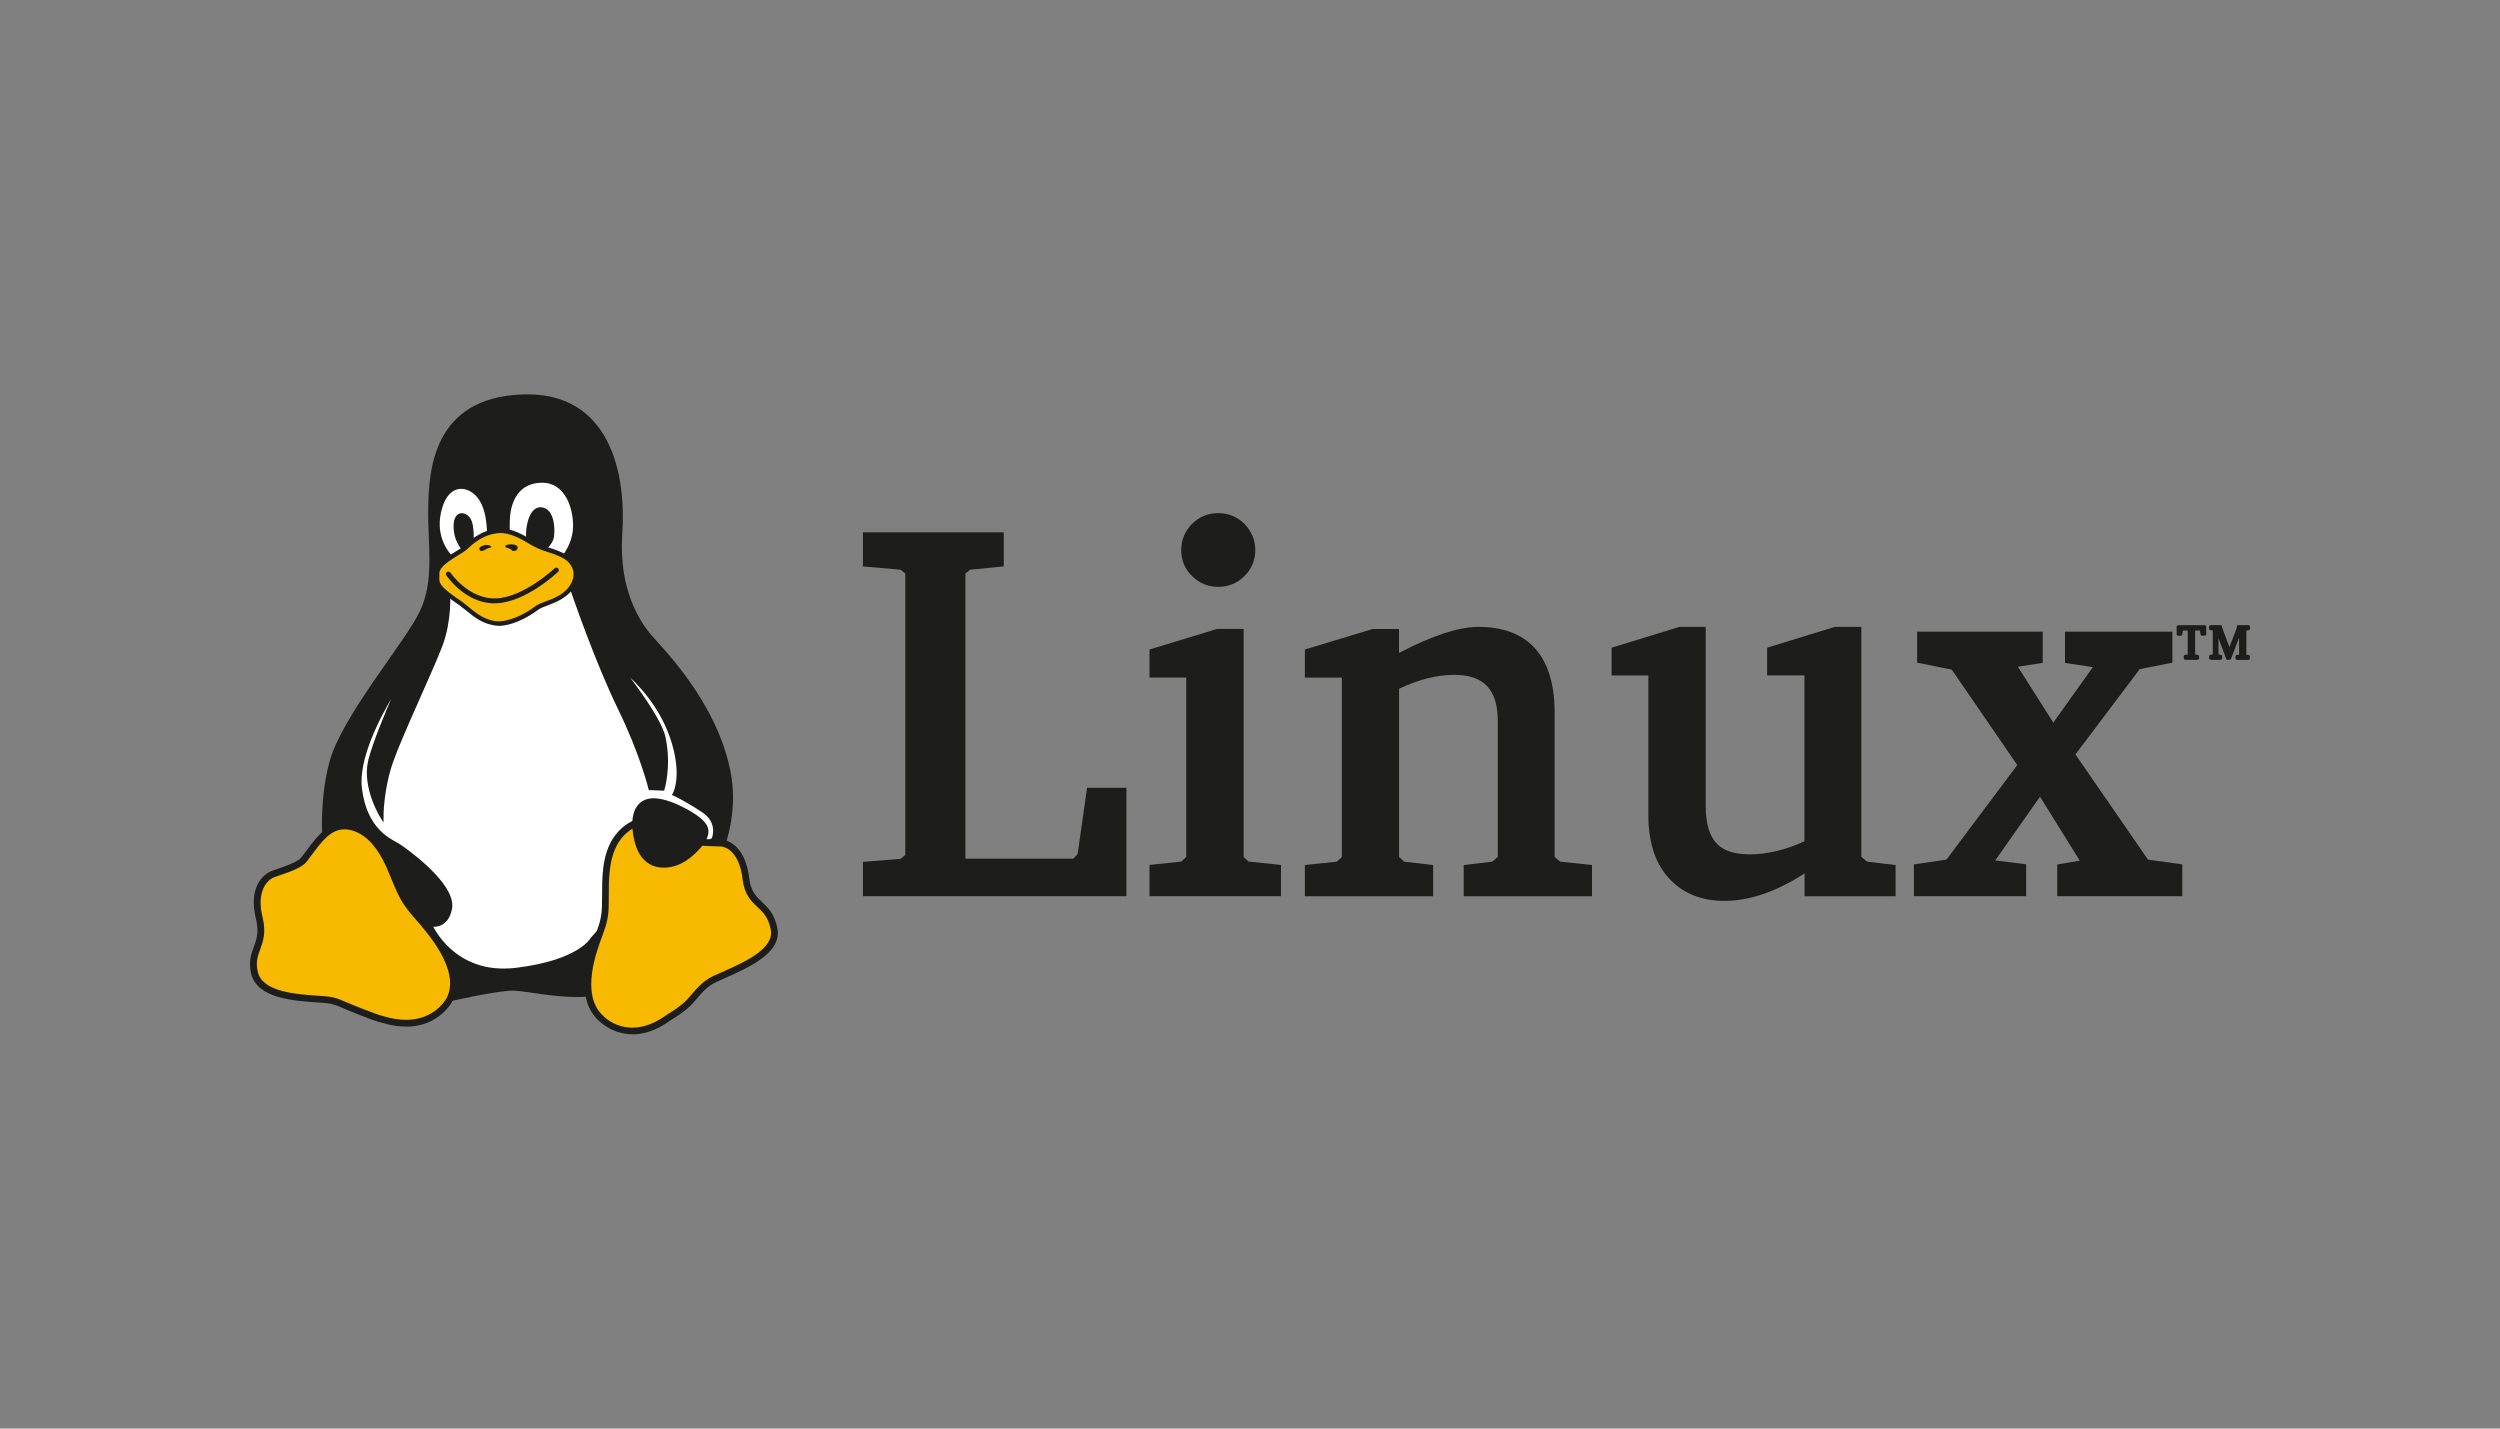 <?xml version="1.0" encoding="UTF-8"?> <svg xmlns="http://www.w3.org/2000/svg" id="Capa_1" data-name="Capa 1" viewBox="0 0 350 200"><rect x="0" y="0" width="350" height="200" fill="#808080" stroke="none"/><defs><style> .cls-1 { fill: none; stroke: #1d1d1b; stroke-miterlimit: 10; stroke-width: .5px; } .cls-2 { fill: #fff; } .cls-3 { fill: #f7ba00; } .cls-4 { fill: #1d1d1b; } </style></defs><g><path class="cls-4" d="m62.51,140.29s7.36-1.69,9.46-1.6c2.1.09,6.61,1.22,10.84.8,4.23-.42,14.66-13.39,14.66-13.39,0,0,6.77-8.18,4.79-18.14-1.97-9.96-9.87-17.58-11.19-19.18-1.32-1.6-4.51-6.11-3.95-14.1.56-7.99-1.5-19.93-14.01-19.46-12.5.47-13.07,10.62-13.16,15.89-.09,5.26.94,10.15-1.22,14.57-2.16,4.42-10.9,14.66-12.6,20.96-1.69,6.3-.85,12.78-.85,12.78l17.2,20.87Z"></path><path class="cls-3" d="m62.99,139.82s-2.36,5.08-9.47,2.9c-.99-.2-4.71-1.73-5.85-2.23-.67-.29-1.39-.48-2.12-.53-3.48-.26-9.17-.36-9.94-3.8-.71-3.19,1.63-3.81.67-7.67-.96-3.86.77-5.66,1.91-6.1,1.14-.43,3.64-1.13,4.35-2.03,1.91-2.45,3.46-5.26,6.5-4.63,2.67.56,4.48,3.04,5.77,6.17,1.29,3.13,1.65,4.13,3.43,6.17,1.78,2.04,6.76,7.47,4.76,11.75"></path><path class="cls-4" d="m56.84,143.72c-1.01,0-2.16-.16-3.46-.56-1.09-.22-5.2-1.94-5.9-2.25-.64-.28-1.3-.44-1.97-.49l-.84-.06c-3.69-.25-8.74-.59-9.52-4.11-.37-1.63.01-2.67.38-3.67.39-1.08.77-2.09.29-3.99-1.04-4.2.89-6.15,2.2-6.65.23-.09.51-.18.82-.29,1.13-.39,2.84-.98,3.33-1.59.25-.33.5-.66.75-.99,1.62-2.17,3.3-4.42,6.22-3.81,2.51.53,4.56,2.7,6.11,6.46l.17.42c1.14,2.79,1.53,3.73,3.18,5.62l.22.25c2,2.28,6.67,7.62,4.61,12.01-.04.08-1.82,3.71-6.58,3.71m-8.64-27.62c-1.9,0-3.13,1.65-4.53,3.53-.25.33-.5.67-.76,1-.65.84-2.38,1.43-3.76,1.9-.3.1-.57.2-.79.28-.95.36-2.51,1.98-1.62,5.54.54,2.18.08,3.44-.32,4.54-.35.95-.65,1.77-.34,3.14.63,2.83,5.28,3.15,8.67,3.38l.85.06c.77.06,1.53.25,2.27.57,1.27.55,4.85,2.01,5.76,2.2,6.68,2.05,8.93-2.59,8.95-2.64h0c1.79-3.83-2.6-8.85-4.47-10.99l-.22-.25c-1.75-2.01-2.18-3.06-3.34-5.88l-.17-.42c-1.42-3.45-3.24-5.44-5.43-5.89-.26-.05-.51-.08-.74-.08"></path><path class="cls-2" d="m60.23,129.44s3.09,7.4,12.06,6.3c8.97-1.1,10.59-4.27,10.59-4.27l5.81-6.47,11.18-7.5s1.03-2.35-1.4-3.97c-2.43-1.62-4.05-2.35-4.05-2.35,0,0,1.15-1.97.15-6.18-1.18-4.97-4.22-8.49-6.18-10.33-1.04-.98-1.18-.74-.35.36,1.76,2.34,4.56,6.3,4.91,8.35.81,3.9-.15,7.06-.15,7.06l-1.77-.07s-1.18-4.85-4.27-11.18c-3.09-6.33-6.33-15.59-7.06-17.87-.74-2.28-6.99,2.35-6.99,2.35l-9.93-.44s.22,3.6-1.03,6.99c-1.25,3.38-5.66,12.65-6.99,16.48-1.32,3.83-1.32,7.58-1.32,7.58,0,0-2.57-4.12-1.62-7.87.62-2.43,2.34-6.55,3.47-9.16.62-1.42.45-1.51-.38-.14-1.91,3.18-5,9.07-4.49,13.27.71,5.82,4.09,7.22,5.12,7.84.3.18.6.36.88.57,1.81,1.31,7.38,5.62,6.58,8.58-.59,2.65-2.8,2.09-2.8,2.09"></path><path class="cls-1" d="m60.23,129.44s3.09,7.4,12.06,6.3c8.97-1.1,10.59-4.27,10.59-4.27l5.81-6.47,11.18-7.5s1.03-2.35-1.4-3.97c-2.43-1.62-4.05-2.35-4.05-2.35,0,0,1.15-1.97.15-6.18-1.18-4.97-4.22-8.49-6.18-10.33-1.04-.98-1.18-.74-.35.36,1.76,2.34,4.56,6.3,4.91,8.35.81,3.9-.15,7.06-.15,7.06l-1.77-.07s-1.18-4.85-4.27-11.18c-3.09-6.33-6.33-15.59-7.06-17.87-.74-2.28-6.99,2.35-6.99,2.35l-9.93-.44s.22,3.6-1.03,6.99c-1.25,3.38-5.66,12.65-6.99,16.48-1.32,3.83-1.32,7.58-1.32,7.58,0,0-2.57-4.12-1.62-7.87.62-2.43,2.34-6.55,3.47-9.16.62-1.42.45-1.51-.38-.14-1.91,3.18-5,9.07-4.49,13.27.71,5.82,4.09,7.22,5.12,7.84.3.18.6.36.88.57,1.81,1.31,7.38,5.62,6.58,8.58-.59,2.65-2.8,2.09-2.8,2.09Z"></path><path class="cls-2" d="m68.16,75.29s.24-3.56-1.22-5.51c-1.34-1.78-3.99-2.21-5.04,1.34-1.05,3.55.55,5.94,1.78,7.11,1.22,1.17,4.49-2.94,4.49-2.94"></path><path class="cls-2" d="m78.21,78.45s1.89-1.87,2.01-4.52c.12-2.65-1.05-6.35-4.31-6.35s-4.49,2.6-4.54,5.43c-.06,2.84.17,3.36.17,3.36l6.67,2.07Z"></path><path class="cls-4" d="m66.27,76.2s.26-2.56-.41-3.61c-.67-1.05-2.35-1.23-2.36,1.08,0,2.51,1.63,3.79,1.63,3.79l1.14-1.25Z"></path><path class="cls-4" d="m75.97,77.25s1.43-.82,1.6-2.18c.17-1.37-.06-3.89-1.78-4.05-1.57-.15-2.15,2.33-2.15,3.82s.73,3.09.73,3.09l1.6-.67Z"></path><path class="cls-3" d="m69.71,87.3s2.27.2,5.54-2.24c.97-.67,3.77-.99,4.99-3.2,1.22-2.21-.71-3.64-.71-3.64,0,0-.61-.59-2.77-1.25-.81-.25-1.6-.58-2.33-1.02-1.26-.76-2.92-1.74-4.51-1.63-2.27.15-3.79,1.49-4.66,2.3-.87.82-4.02,2.1-4.02,3.61s-.47,1.7,3.4,4.35c1.52,1.17,2.8,2.55,5.07,2.73"></path><path class="cls-4" d="m69.85,87.61c-.09,0-.15,0-.17,0-1.99-.15-3.26-1.19-4.5-2.2-.24-.2-.49-.4-.74-.59-3.44-2.35-3.58-2.84-3.53-4.17,0-.13,0-.27,0-.43,0-1.24,1.62-2.23,2.91-3.02.5-.3.97-.59,1.21-.82.77-.72,2.38-2.23,4.85-2.39,1.73-.11,3.43.92,4.69,1.68.68.41,1.44.74,2.26.99,2.17.66,2.83,1.26,2.9,1.32,0,0,2.09,1.6.76,4.02-.91,1.66-2.64,2.31-3.9,2.79-.5.19-.93.35-1.18.53-2.85,2.13-4.97,2.3-5.57,2.3m-.12-.63s2.22.14,5.32-2.18c.33-.23.79-.4,1.33-.6,1.24-.46,2.77-1.04,3.57-2.5,1.07-1.94-.55-3.19-.62-3.24-.03-.03-.65-.58-2.68-1.2-.87-.27-1.68-.62-2.4-1.05-1.19-.71-2.82-1.68-4.33-1.59-2.25.14-3.75,1.54-4.47,2.22-.29.27-.76.56-1.3.89-1.1.68-2.62,1.61-2.62,2.49,0,.16,0,.31-.01.45-.04,1.02-.05,1.37,3.28,3.64.27.21.52.41.77.62,1.21.99,2.36,1.92,4.15,2.06h0Z"></path><path class="cls-4" d="m70.8,76.61c.2.11.65.18.83.4.18.23.83.17.84-.35.01-.52-1.13-.5-1.48-.38-.34.12-.27.29-.18.33"></path><path class="cls-4" d="m68.18,76.82c.28-.15.54-.12.6-.22.06-.1-.44-.53-1.28-.16-.59.26-.39.49-.28.62.22.24.63-.07.95-.24"></path><path class="cls-4" d="m69.22,84.47c-4.05,0-6.62-3.75-6.73-3.91-.11-.16-.06-.37.09-.48.16-.1.37-.06.48.09.03.04,2.54,3.73,6.37,3.61,3.87-.14,8.18-4.18,8.22-4.22.14-.13.35-.12.49.01.13.14.12.35-.01.49-.18.17-4.54,4.26-8.67,4.4-.08,0-.16,0-.24,0"></path><path class="cls-3" d="m84.04,142.45s3.76,4.23,9.59,0c3.1-1.88,3.12-2.61,4.69-4.16.52-.52,1.13-.94,1.79-1.25,3.16-1.48,8.95-3.54,8.28-7.01-.75-3.85-3.48-3.1-3.95-7.05-.47-3.95-2.44-4.98-3.67-4.98s-5.39-.17-6.33-.83c-.94-.66-3.54-3.2-6.17-1.56-2.63,1.64-3.38,4.55-3.48,7.94-.09,3.38.19,4.32-.75,6.86-.94,2.54-3.38,8.74,0,12.03"></path><path class="cls-4" d="m88.58,144.8c-2.89,0-4.69-1.82-4.88-2.02-3.5-3.41-1.18-9.64-.19-12.3l.08-.23c.69-1.87.69-2.81.7-4.68,0-.58,0-1.24.02-2.03.08-2.85.57-6.38,3.7-8.32,2.59-1.61,5.09.33,6.29,1.27.16.12.29.23.4.3.71.5,4.27.75,6.06.75,1.61,0,3.66,1.41,4.13,5.4.22,1.86.95,2.54,1.79,3.34.82.78,1.76,1.65,2.15,3.68.67,3.42-3.95,5.47-7.33,6.97-.43.19-.84.37-1.21.55-.62.29-1.18.68-1.66,1.15-.43.43-.74.79-1.04,1.15-.78.91-1.45,1.7-3.73,3.08-2.01,1.46-3.79,1.95-5.29,1.95m-4.19-2.66c.15.17,3.57,3.84,8.96-.07,2.18-1.32,2.78-2.02,3.53-2.91.31-.37.64-.75,1.1-1.2.56-.55,1.2-1,1.92-1.34.38-.18.79-.36,1.23-.55,3.09-1.37,7.31-3.25,6.79-5.93-.34-1.73-1.08-2.43-1.87-3.17-.89-.84-1.82-1.71-2.08-3.91-.4-3.37-1.97-4.57-3.2-4.57-.05,0-5.35-.04-6.6-.92-.12-.09-.27-.2-.44-.33-1.11-.87-3.18-2.48-5.21-1.21-2.14,1.33-3.15,3.66-3.26,7.55-.02.78-.02,1.44-.02,2.01,0,1.92,0,2.98-.76,5.01l-.08.23c-.93,2.49-3.1,8.32-.03,11.3,0,0,.02.02.02.03"></path><path class="cls-4" d="m91.26,121.14s2.77,1.4,5.94-1.54c3.18-2.94,1.81-4.22.9-5.04-.9-.82-4.95-3.23-7.28-2.74-2.33.5-2.46,3.1-2.21,4.79.23,1.61.77,3.65,2.65,4.53"></path></g><g><polygon class="cls-4" points="150.87 119.56 150.27 120.21 135.16 120.21 135.16 80.28 135.83 79.76 140.53 79.29 140.53 74.53 120.81 74.53 120.81 79.3 126.08 79.76 126.74 80.28 126.74 119.69 126.08 120.24 120.81 120.66 120.81 125.47 157.7 125.47 157.7 110.29 152.19 110.29 150.87 119.56"></polygon><polygon class="cls-4" points="174.11 119.99 174.11 88.05 170.39 88.05 160.93 90.93 160.93 94.85 166.07 94.85 166.07 119.98 165.37 120.62 160.93 121.09 160.93 125.47 179.34 125.47 179.34 121.09 174.79 120.62 174.11 119.99"></polygon><path class="cls-4" d="m170.55,82.16c1.43,0,2.66-.51,3.66-1.5,1.01-.98,1.53-2.22,1.53-3.68,0-1.37-.51-2.59-1.52-3.63-1.01-1.01-2.24-1.51-3.67-1.51s-2.67.51-3.67,1.51h-.01c-1,1.04-1.5,2.26-1.5,3.63,0,1.46.51,2.7,1.52,3.67,1,1,2.24,1.51,3.67,1.51"></path><path class="cls-4" d="m217.65,119.97v-20.19c0-9.94-5.78-12.02-10.63-12.02-2.8,0-6.46,1.2-11.16,3.65v-3.35h-3.68l-9.5,2.87v3.93h5.18v25.13l-.7.64-4.48.47v4.38h17.96v-4.37l-4.06-.48-.71-.65v-23.56c2.74-1.29,5.33-1.94,7.7-1.94,4.18,0,6.12,2.06,6.12,6.5v18.99l-.77.66-4,.48v4.37h17.96v-4.38l-4.46-.47-.77-.66Z"></path><path class="cls-4" d="m260.59,119.97v-32.21h-3.72l-9.47,2.92v3.88h5.22v23.22c-2.65,1.22-5.22,1.83-7.66,1.83-2.1,0-3.64-.5-4.59-1.48-1.04-1.06-1.57-2.84-1.57-5.28v-25.09h-3.68l-9.5,2.92v3.89h5.15v19.53c0,3.92,1.03,6.96,3.04,9.02,1.88,1.99,4.43,3,7.6,3,3.54,0,7.32-1.29,11.23-3.85v3.21h12.74v-4.37l-4-.48-.77-.66Z"></path><polygon class="cls-4" points="300.72 120.35 290.56 105.62 299.56 93.68 304.13 92.77 304.13 88.43 289.1 88.43 289.1 92.81 292.94 93.39 292.97 93.44 287.46 101.17 282.5 93.34 285.98 92.8 285.98 88.43 268.4 88.43 268.4 92.77 273.25 93.75 282.42 107.11 272.5 120.35 267.95 121.01 267.95 125.47 283.66 125.47 283.66 121 279.33 120.46 285.6 111.54 291.17 120.49 288.01 121.03 288.01 125.47 305.52 125.47 305.52 121.01 300.72 120.35"></polygon><path class="cls-4" d="m308.64,87.53h-3.69c-.12,0-.22.1-.22.22v1.03c0,.12.1.22.22.22h.36c.11,0,.2-.08.22-.19l.08-.54h.67v3.37l-.35.03c-.11.01-.2.1-.2.22v.27c0,.12.1.22.22.22h1.7c.12,0,.22-.1.22-.22v-.27c0-.11-.09-.21-.2-.22l-.35-.03v-3.37h.67l.08.54c.02.11.11.19.22.19h.36c.12,0,.22-.1.22-.22v-1.03c0-.12-.1-.22-.22-.22"></path><path class="cls-4" d="m314.8,88.23c.11-.01.2-.1.2-.22v-.27c0-.12-.1-.22-.22-.22h-1.41c-.12,0-.22.1-.22.22v.17l-1.03,2.69-1.02-2.72v-.14c0-.12-.1-.22-.22-.22h-1.39c-.12,0-.22.1-.22.22v.27c0,.11.09.21.2.22l.32.03v3.36l-.32.05c-.11.02-.19.11-.19.22v.27c0,.12.1.22.22.22h1.38c.12,0,.22-.1.22-.22v-.27c0-.11-.08-.2-.19-.22l-.32-.04v-2.29s1.07,2.9,1.07,2.9c.03.09.11.14.2.14h.28c.09,0,.17-.06.2-.14l1.13-2.98v2.4l-.3.02c-.11.01-.2.1-.2.22v.27c0,.12.1.22.22.22h1.57c.12,0,.22-.1.22-.22v-.27c0-.11-.09-.21-.2-.22l-.29-.02v-3.38l.29-.03Z"></path></g></svg> 